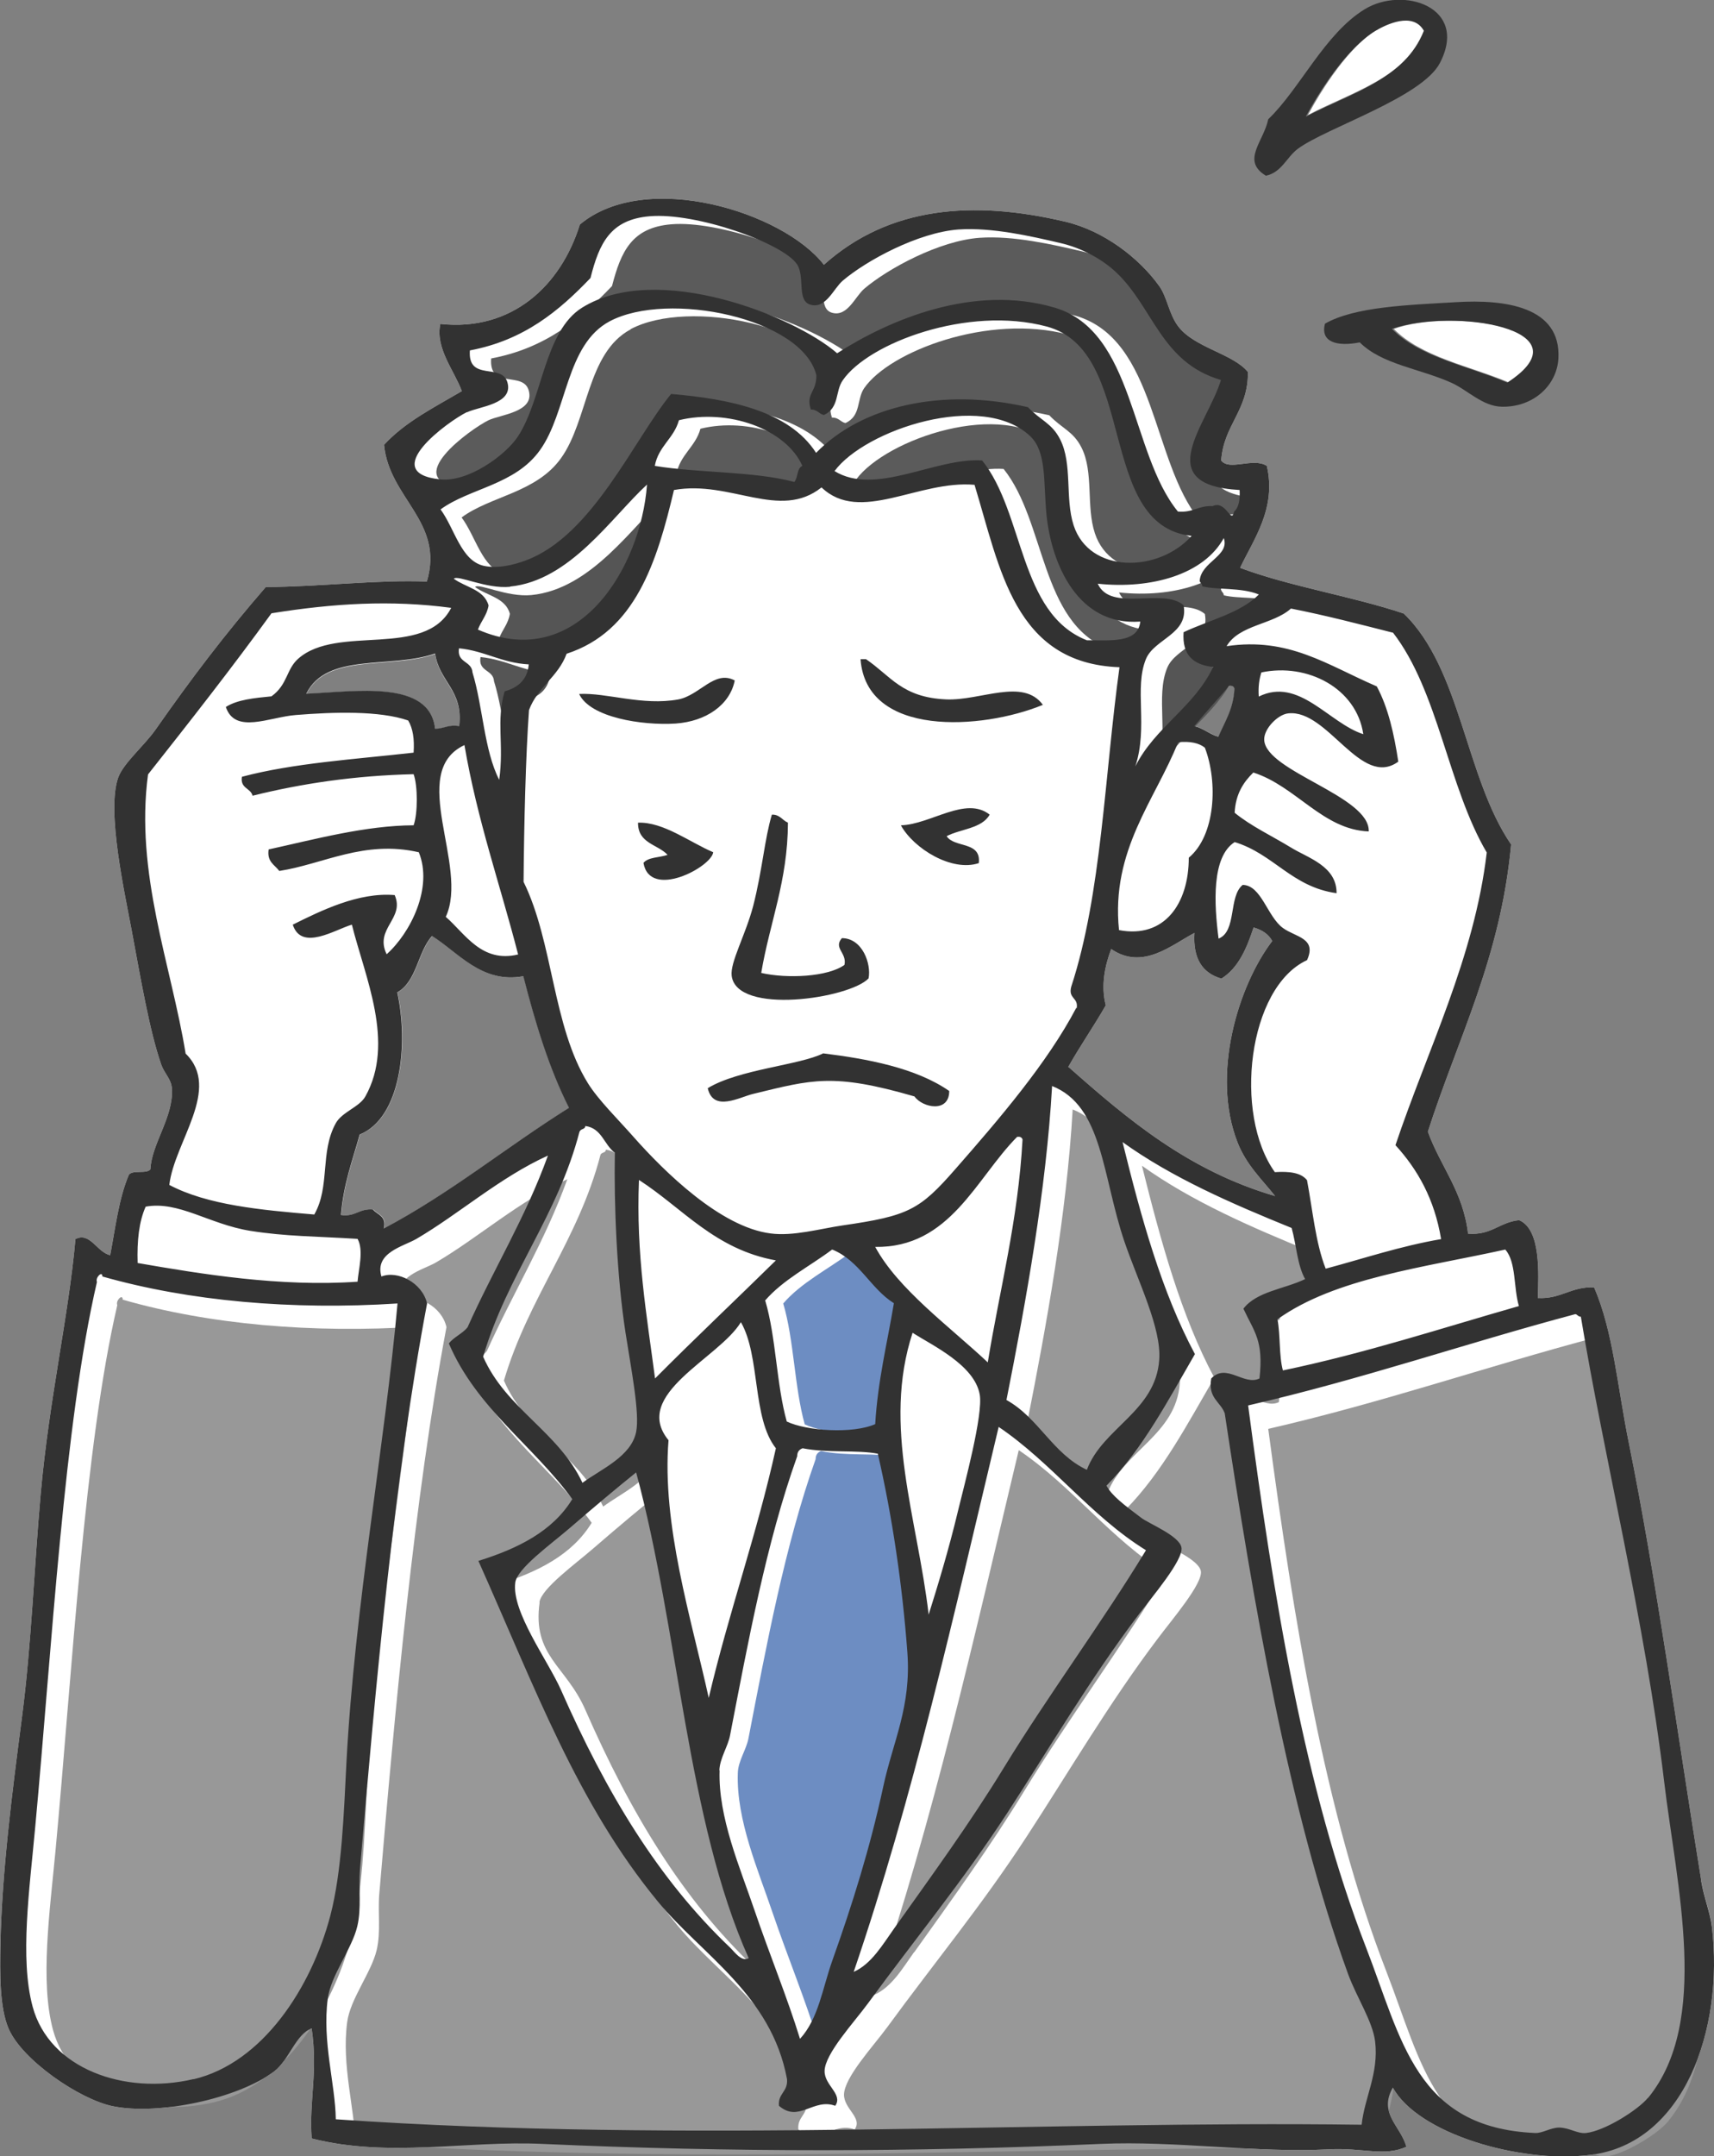 <?xml version="1.0" encoding="UTF-8"?>
<svg id="_レイヤー_2" data-name="レイヤー 2" xmlns="http://www.w3.org/2000/svg" viewBox="0 0 72.48 91.13">
  <rect x="0" y="0" width="72.48" height="91.13" fill="#808080" stroke="none"/>
  <defs>
    <style>
      .cls-1 {
        fill: #555;
      }

      .cls-2 {
        fill: #fff;
      }

      .cls-3 {
        fill: #989898;
      }

      .cls-4 {
        fill: #323232;
      }

      .cls-5 {
        fill: #6d8dc2;
      }

      .cls-6 {
        fill: #5b5b5b;
      }
    </style>
  </defs>
  <g id="_イラスト" data-name="イラスト">
    <g>
      <path class="cls-2" d="m72.39,81.41c-.07-.59-.35-1.29-.45-1.93-.98-6.06-1.93-12.92-3.06-18.49-.49-2.41-.66-4.71-1.47-6.58-.98-.04-1.39.5-2.38.45.03-1.01.14-2.9-.79-3.29-.83.08-1.17.65-2.16.57-.21-1.79-1.17-2.84-1.7-4.31,1.27-3.95,3.08-7.35,3.52-12.14-1.94-2.83-2.11-7.42-4.54-9.76-2.21-.74-4.77-1.13-6.92-1.93.56-1.19,1.55-2.51,1.13-4.31-.58-.37-1.59.23-1.93-.23.11-1.52,1.15-2.1,1.13-3.74-.64-.78-2.26-1.02-2.95-1.93-.39-.52-.47-1.25-.8-1.7-.85-1.19-2.35-2.34-3.97-2.72-3.9-.92-7.45-.65-10.21,1.82-1.71-2.22-7.53-4.04-10.32-1.7-.8,2.58-2.87,4.53-5.9,4.2-.22,1.03.59,1.97.91,2.84-1.17.69-2.4,1.3-3.29,2.27.22,2.28,2.56,3.24,1.81,5.78-2-.09-4.52.22-6.81.23-1.72,1.98-3.16,3.88-4.65,6.01-.48.69-1.37,1.43-1.59,2.04-.51,1.41.29,4.95.57,6.47.38,2.03.75,4.23,1.25,5.67.14.39.43.61.45,1.02.07,1.19-.86,2.32-.91,3.4-.16.21-.74.01-.91.23-.42.98-.57,2.23-.79,3.4-.56-.12-.85-1-1.47-.68-.28,3.21-1.12,6.81-1.47,10.78-.28,3.13-.39,6.34-.79,9.42-.43,3.28-.84,6.53-.91,9.53-.03,1.37-.03,2.76.34,3.63.57,1.34,3.02,3.01,4.42,3.29,1.95.39,5.28-.33,6.81-1.47.62-.46.92-1.59,1.59-1.82.27,1.89-.11,2.98,0,4.65,3.27.83,6.52.08,9.76.23,7.97.36,15.72.35,23.6,0,3.2-.14,6.59.39,9.64.23,1.43-.08,2.37.32,3.29-.11-.23-.87-1.2-1.41-.57-2.5,1.05,1.93,5.35,3.23,8.39,2.84,3.9-.5,5.62-5.26,5.1-9.64ZM12.95,29.34c.87-1.76,3.56-1.04,5.45-1.7.17,1.2,1.19,1.53,1.02,3.06-.46-.08-.65.11-1.02.11-.23-2.09-3.37-1.57-5.45-1.48Zm3.29,22.57c.12-.53-.26-.57-.45-.79-.59-.06-.74.32-1.36.23.1-1.3.49-2.31.79-3.4,1.75-.7,2.07-3.82,1.59-6.01.83-.46.86-1.71,1.47-2.38,1.11.69,2.1,2.02,3.86,1.7.51,1.99,1.09,3.9,1.93,5.56-2.65,1.66-5.01,3.61-7.83,5.1Zm35.74-22.92c.13-.02.2.02.23.11-.04.87-.41,1.4-.68,2.04-.38-.11-.62-.36-1.02-.45.48-.58.99-1.13,1.47-1.7Zm-6.81,16.11c.5-.89,1.08-1.72,1.59-2.61-.22-.84-.03-1.7.23-2.38,1.34.92,2.57-.19,3.52-.68-.07,1.09.34,1.7,1.14,1.93.72-.45,1.07-1.28,1.36-2.16.36.1.63.28.79.57-1.44,1.89-2.59,5.64-1.47,8.51.38.97,1.04,1.57,1.59,2.27-3.66-1.07-6.22-3.23-8.73-5.45Z"/>
      <g>
        <g>
          <path class="cls-2" d="m58.94,13.9c1.18,1.2,3.2,1.56,4.88,2.27,3.49-2.28-2.34-3.17-4.88-2.27Z"/>
          <path class="cls-2" d="m60.3,1.23c-.47-.83-1.6-.26-2.04,0-1.2.71-2.35,2.51-2.95,3.63,1.88-.99,4.18-1.57,4.99-3.63Z"/>
        </g>
        <path class="cls-2" d="m14.27,47.25c.27-.48,1-.69,1.25-1.13,1.28-2.27-.01-5.05-.57-7.26-.7.2-2.13,1.14-2.5,0,1.2-.59,2.78-1.37,4.31-1.25.45.99-.87,1.4-.34,2.5,1.01-.9,1.97-2.82,1.36-4.31-2.3-.52-4.03.51-5.9.79-.2-.26-.53-.38-.45-.91,1.96-.43,4.09-1.01,6.13-1.02.18-.49.18-1.67,0-2.16-2.52.06-4.74.4-6.81.91-.09-.33-.54-.3-.45-.8,2.18-.58,4.78-.74,7.26-1.02.04-.57-.03-1.03-.23-1.36-1.22-.42-3.16-.35-4.76-.23-1.12.09-2.55.82-2.95-.34.48-.32,1.21-.38,1.93-.45.69-.49.63-1.14,1.13-1.59,1.65-1.47,5.35.01,6.47-2.15-2.55-.35-4.98-.2-7.6.23-1.68,2.32-3.45,4.57-5.22,6.81-.56,4.17.98,8.05,1.59,11.8,1.54,1.49-.47,3.73-.68,5.56,1.61.85,3.85,1.06,6.13,1.25.68-1.18.22-2.63.91-3.86Z"/>
        <g>
          <path class="cls-3" d="m67.7,56.64c-.11,0-.14-.09-.23-.11-4.66,1.24-9.04,2.76-13.84,3.86,1.08,8.1,2.38,16.19,4.99,22.92,1.51,3.89,2.1,7.61,7.15,7.83.32.01.65-.23,1.02-.23.44,0,.78.27,1.13.23.8-.09,2.2-.97,2.61-1.47,2.65-3.23,1.2-9,.68-13.39-.8-6.7-2.55-13.74-3.52-19.63Z"/>
          <path class="cls-3" d="m57.83,84.44c-2.53-6.95-4.02-15.78-5.22-23.71-.18-.5-.71-.65-.57-1.47.65-.67,1.38.32,2.04,0,.18-1.61-.22-1.96-.68-2.95.56-.73,1.74-.83,2.61-1.25-.33-.58-.37-1.45-.57-2.16-2.55-1.04-5.05-2.13-7.15-3.63.8,3.21,1.66,6.35,3.06,8.96-1.14,1.96-2.21,4-3.74,5.56.23.42.75.81,1.47,1.36.33.25,1.61.76,1.7,1.25.1.52-1.26,2.1-1.81,2.84-2.04,2.69-3.86,5.79-5.56,8.39-1.89,2.9-3.89,5.31-5.9,8.06-.58.79-1.81,2.11-1.82,2.84,0,.61.8.98.45,1.47-.92-.34-1.55.73-2.38,0-.05-.54.39-.6.34-1.13-.66-3.55-3.61-5.26-5.45-7.49-3.42-4.15-5.19-9.02-7.6-14.41,1.67-.52,3.14-1.25,3.97-2.61-1.65-2.28-4.03-3.83-5.22-6.58.22-.27.58-.41.79-.68,1.1-2.45,2.46-4.65,3.4-7.26-2.03.91-3.75,2.46-5.56,3.52-.55.32-1.78.57-1.48,1.59.69-.28,1.73.26,1.93,1.14-1.36,7.22-2.18,16.17-2.84,23.94-.07.8.07,1.61-.11,2.38-.22.95-1.12,2.07-1.25,3.06-.24,1.83.32,3.62.34,5.11,14.89,1.02,29.88.05,43.34.23.12-1.14.73-2.16.57-3.52-.1-.86-.77-1.83-1.14-2.84Z"/>
          <path class="cls-3" d="m38.66,82.51c1.6-2.24,3.22-4.47,4.65-6.81,1.92-3.13,4.15-6.13,6.01-9.19-2.36-1.46-3.96-3.68-6.24-5.22-1.92,8.04-3.6,15.62-6.13,23.03.76-.33,1.23-1.15,1.7-1.81Z"/>
          <path class="cls-3" d="m49.89,58.46c.09-1.34-.9-3.32-1.47-4.99-.95-2.76-.91-5.73-3.06-6.58-.25,4.39-1.1,9.09-1.93,13.27,1.36.75,1.96,2.28,3.4,2.95.67-1.78,2.91-2.47,3.06-4.65Z"/>
          <path class="cls-3" d="m22.82,67.72c-.32,2.27,1.11,2.67,1.93,4.54,1.91,4.36,4.12,8.02,7.15,10.89.18.17.49.64.79.45-2.61-5.82-2.97-13.9-4.77-20.53-.83.67-1.67,1.37-2.84,2.38-.76.66-2.18,1.68-2.27,2.27Z"/>
          <path class="cls-3" d="m15.51,75.47c.35-6.63,1.62-13.46,2.16-19.4-4.47.29-8.82-.09-12.48-1.14,0-.27-.31.04-.23.23-1.39,5.98-1.91,15.53-2.61,23.03-.25,2.64-.66,5.56-.11,7.6.71,2.63,3.89,3.75,6.81,3.06,2.92-.69,4.99-3.88,5.79-6.92.49-1.88.57-4.32.68-6.47Z"/>
          <path class="cls-3" d="m25.5,63.68c.79-.59,2.06-1.12,2.27-2.16.16-.78-.22-2.66-.45-4.2-.37-2.4-.5-5.43-.45-7.6-.45-.34-.55-1.04-1.25-1.13,0,.15-.2.1-.23.23-.94,3.6-3.05,6.03-4.08,9.53.96,2.21,3.18,3.17,4.2,5.33Z"/>
        </g>
        <path class="cls-2" d="m49.89,31.14c-.97,2.44-2.85,4.56-2.5,7.94,1.93.37,2.95-1.13,2.95-3.06,1.13-.94,1.24-3.19.68-4.65-.26-.2-.63-.27-1.13-.23Z"/>
        <path class="cls-2" d="m51.94,27.06c2.64-.39,4.24.79,6.35,1.7.48.89.73,1.99.91,3.18-1.58,1.15-2.98-2.22-4.65-2.04-.44.05-1.05.67-1.02,1.13.09,1.33,4.49,2.37,4.42,3.86-1.93-.07-3.07-1.91-4.88-2.49-.43.41-.75.91-.8,1.7.68.56,1.56.97,2.38,1.47.71.44,1.94.78,1.93,1.93-1.9-.26-2.66-1.65-4.31-2.16-.98.64-.87,2.61-.68,4.08.78-.31.41-1.78,1.02-2.27.79,0,1.04,1.33,1.7,1.82.53.39,1.45.42,1.02,1.36-2.5,1.15-3.12,6.52-1.36,8.96.61-.04,1.12.02,1.36.34.24,1.27.37,2.66.79,3.74,1.61-.43,3.14-.94,4.88-1.25-.28-1.69-.99-2.94-1.93-3.97,1.34-4,3.33-7.93,3.86-12.37-1.64-2.78-2.04-6.81-3.97-9.3-1.42-.36-2.83-.73-4.31-1.02-.76.68-2.19.68-2.72,1.59Z"/>
        <path class="cls-2" d="m21.99,40.11c-.76-2.95-1.73-5.68-2.27-8.85-2.43,1.14.21,5.12-.79,7.26.82.71,1.52,1.96,3.06,1.59Z"/>
        <g>
          <path class="cls-5" d="m34.61,86.29c.78-.85.95-2.12,1.36-3.29.85-2.41,1.6-4.82,2.16-7.37.41-1.91,1.19-3.37,1.02-5.67-.21-2.84-.64-5.76-1.25-8.4-.88-.16-2.09-.01-3.18-.23-.14.05-.23.15-.23.34-1.3,3.66-2.08,7.88-2.84,11.8-.09.48-.44.96-.45,1.47-.07,1.98.87,4.12,1.47,5.9.65,1.9,1.38,3.66,1.93,5.45Z"/>
          <path class="cls-5" d="m37.78,60.31c.12-1.85.51-3.42.79-5.1-1-.63-1.45-1.8-2.61-2.27-.95.71-2.07,1.26-2.84,2.15.46,1.55.47,3.54.91,5.11.84.4,2.79.53,3.74.11Z"/>
        </g>
        <path class="cls-2" d="m47.4,27.97c-4.45-.17-5.04-4.18-6.13-7.71-2.36-.21-4.84,1.68-6.47.11-1.77,1.41-3.85-.32-6.24.11-.73,3.09-1.65,5.99-4.54,6.92-.35.98-1.23,1.41-1.59,2.38-.13,1.93-.21,4.84-.23,7.26,1.26,2.56,1.22,6.08,2.72,8.51.44.71,1.27,1.53,1.93,2.27,1.31,1.49,3.68,3.81,5.78,4.08.97.13,2.11-.2,3.06-.34,2.78-.4,3.25-.65,4.77-2.38,1.85-2.11,3.88-4.49,5.1-6.81.08-.46-.37-.39-.23-.91,1.28-3.9,1.42-8.95,2.04-13.5Zm-14.75,6.47c.35,0,.44.24.68.34-.02,2.48-.77,4.22-1.13,6.35,1.08.25,2.82.17,3.52-.34.11-.52-.49-.71-.11-1.13.87,0,1.25,1.09,1.13,1.7-.8.85-5.57,1.57-5.79-.11-.07-.57.59-1.73.91-2.95.4-1.52.49-2.83.79-3.86Zm-8.17-5.1c1.18-.06,2.67.51,4.2.23.91-.17,1.53-1.26,2.38-.8-.19,1.01-1.2,1.73-2.5,1.82-1.44.09-3.62-.25-4.08-1.25Zm2.72,7.15c.2-.26.69-.22,1.02-.34-.41-.45-1.26-.48-1.25-1.36,1.07-.04,2.19.83,3.18,1.25-.08.63-2.68,2.02-2.95.45Zm11.46,9.87c-3.44-1-4.33-.71-6.81-.11-.57.14-1.69.8-1.93-.23,1.31-.8,3.87-.98,4.88-1.47,1.86.23,3.92.61,5.33,1.59,0,.94-1.13.71-1.47.23Zm1.36-11.01c.33.5,1.47.19,1.36,1.14-1.15.38-2.75-.62-3.29-1.59,1.25-.05,2.73-1.25,3.74-.45-.33.58-1.22.6-1.82.91Zm-3.63-7.49h.23c1.06.72,1.52,1.63,3.4,1.7,1.45.06,3.24-.92,4.09.23-2.57,1.06-7.47,1.38-7.71-1.93Z"/>
        <g>
          <path class="cls-1" d="m51.63,24.93c.06-.81,1.28-1.06,1.02-1.82-.84,1.54-3.07,2.17-5.33,1.93.55,1.21,2.75.15,3.63.91.23,1.22-1.23,1.41-1.59,2.27-.51,1.23.1,2.85-.45,4.54.83-1.66,2.49-2.5,3.29-4.2-.82-.09-1.32-.5-1.25-1.47,1.08-.51,2.38-.79,3.18-1.59-.75-.31-1.75-.18-2.38-.34,0-.11-.09-.13-.11-.23Z"/>
          <path class="cls-6" d="m22.81,18.8c1.05-1.59,1.11-4.45,2.72-5.45,3.17-1.96,8.96.35,10.78,1.93,2.23-1.43,5.78-2.93,9.19-1.93,3.4,1.01,3.2,6.15,5.22,8.62.63.07.87-.26,1.47-.23.57-.28.78.8.91.23.2-.18.25-.51.23-.91-3.83-.21-1.34-2.81-.79-4.65-2.54-.74-2.86-3.05-4.42-4.54-.59-.56-1.47-1.03-2.38-1.25-1.2-.28-2.88-.67-4.31-.57-1.7.12-3.88,1.3-4.88,2.15-.39.33-.71,1.2-1.36,1.02-.6-.16-.23-1.17-.57-1.7-.57-.89-4.26-2.21-6.24-2.04-1.66.14-2.12,1.14-2.5,2.61-1.33,1.39-2.81,2.63-5.11,3.06-.1,1.34,1.36.51,1.59,1.36.25.91-1.2,1.01-1.7,1.25-.76.37-3.8,2.56-1.13,2.84,1.18.12,2.76-1.02,3.29-1.81Z"/>
          <path class="cls-1" d="m23.27,28.45c-1.15-.06-1.85-.57-2.95-.68-.11.63.54.52.57,1.02.45,1.44.49,3.29,1.13,4.54.2-1.51-.15-2.48.23-3.74.56-.15.96-.47,1.02-1.13Z"/>
          <path class="cls-6" d="m34.84,20.05c-.7-1.58-3.18-2.43-5.22-1.93-.21.77-.87,1.1-1.02,1.93,1.88.31,4.17.22,5.9.68.16-.18.1-.59.34-.68Z"/>
          <path class="cls-6" d="m45.16,22.09c-.13-1.38.01-2.63-.68-3.29-2.04-1.94-7-.27-8.28,1.47,1.74,1.07,4.27-.59,6.24-.45,1.78,2.22,1.55,6.47,4.42,7.6,1.02,0,2.17.12,2.27-.79-2.62.2-3.76-2.4-3.97-4.54Z"/>
          <path class="cls-6" d="m26.67,13.92c-1.86.99-1.79,3.84-2.95,5.45-1.05,1.46-2.97,1.59-4.2,2.5.61.82.87,2.15,1.81,2.38.6.15,1.31-.04,1.82-.23,2.81-1.06,4.55-5.13,6.13-7.03,2.42.21,4.97.7,6.13,2.49,1.95-2,5.35-2.75,8.96-1.93.53.56,1.01.67,1.36,1.36.53,1.04.19,2.49.57,3.63.68,2.06,3.6,2.01,4.99.45-4.05-.44-2.25-7.81-6.13-8.85-3.34-.89-7.54.7-8.62,2.27-.32.47-.12,1.17-.79,1.47-.22-.05-.28-.24-.57-.23-.23-.71.24-.73.23-1.47-.6-2.4-6.27-3.58-8.74-2.27Z"/>
          <path class="cls-1" d="m21.56,25.95c-.07.42-.32.67-.45,1.02,4.2,1.84,6.89-2.59,7.15-6.13-1.5,1.39-3.25,4.06-5.79,4.31-1.03.1-2.23-.52-2.38-.34.5.37,1.29.45,1.47,1.13Z"/>
        </g>
        <g>
          <path class="cls-2" d="m15.18,53.95c.04-.53.27-1.34,0-1.81-1.75-.11-3.02-.1-4.54-.34-1.73-.28-3.03-1.28-4.42-1.02-.28.63-.37,1.44-.34,2.38,2.65.47,6.03,1.03,9.3.79Z"/>
          <path class="cls-2" d="m54.32,57.69c3.51-.73,6.69-1.78,9.98-2.72-.22-.76-.11-1.86-.57-2.38-3.43.76-7.2,1.19-9.64,2.95.12.67.05,1.54.23,2.16Z"/>
          <path class="cls-2" d="m43.31,47.93c-.03-.09-.1-.13-.23-.11-1.74,1.75-2.84,4.7-6.01,4.65.97,1.79,3.14,3.36,4.76,4.88.52-3.11,1.28-5.97,1.47-9.42Z"/>
          <path class="cls-2" d="m27.09,49.64c-.13,3.15.33,5.72.68,8.4,1.68-1.69,3.41-3.32,5.11-4.99-2.59-.47-3.93-2.2-5.79-3.4Z"/>
          <path class="cls-2" d="m30.04,71.53c.85-3.62,2.03-6.89,2.84-10.55-1-1.27-.64-3.89-1.47-5.33-.92,1.53-4.66,3.05-3.06,4.99-.28,3.58.98,7.57,1.7,10.89Z"/>
          <path class="cls-2" d="m38.66,56.1c-1.28,3.94.21,7.86.68,11.91.36-1.15.85-2.75,1.25-4.42.25-1.07,1.05-4.03.91-4.88-.22-1.25-2.01-2.08-2.84-2.61Z"/>
        </g>
        <path class="cls-4" d="m53.52,7.43c.68-.14.88-.78,1.36-1.14,1.18-.88,5.26-2.17,6.01-3.63,1.23-2.37-1.56-3.26-3.18-2.27-1.7,1.04-2.74,3.37-4.08,4.65-.19.94-1.15,1.74-.11,2.38Zm4.65-6.13c.44-.26,1.58-.82,2.04,0-.81,2.06-3.11,2.64-4.99,3.63.6-1.12,1.75-2.91,2.95-3.63Z"/>
        <path class="cls-4" d="m71.94,79.48c-.98-6.06-1.93-12.92-3.06-18.49-.49-2.41-.66-4.71-1.47-6.58-.98-.04-1.39.5-2.38.45.03-1.01.14-2.9-.79-3.29-.83.08-1.17.65-2.16.57-.21-1.79-1.17-2.84-1.7-4.31,1.27-3.95,3.08-7.35,3.52-12.14-1.94-2.83-2.11-7.42-4.54-9.76-2.21-.74-4.77-1.13-6.92-1.93.56-1.19,1.55-2.51,1.13-4.31-.58-.37-1.59.23-1.93-.23.11-1.52,1.15-2.1,1.13-3.74-.64-.78-2.26-1.02-2.95-1.93-.39-.52-.47-1.25-.8-1.7-.85-1.19-2.35-2.34-3.97-2.72-3.9-.92-7.45-.65-10.21,1.82-1.71-2.22-7.53-4.04-10.32-1.7-.8,2.58-2.87,4.53-5.9,4.2-.22,1.03.59,1.97.91,2.84-1.17.69-2.4,1.3-3.29,2.27.22,2.28,2.56,3.24,1.81,5.78-2-.09-4.52.22-6.81.23-1.72,1.98-3.16,3.88-4.65,6.01-.48.69-1.37,1.43-1.59,2.04-.51,1.41.29,4.95.57,6.47.38,2.03.75,4.23,1.25,5.67.14.39.43.61.45,1.02.07,1.19-.86,2.32-.91,3.4-.16.21-.74.01-.91.23-.42.98-.57,2.23-.79,3.4-.56-.12-.85-1-1.47-.68-.28,3.21-1.12,6.81-1.47,10.78-.28,3.13-.39,6.34-.79,9.42-.43,3.28-.84,6.53-.91,9.53-.03,1.37-.03,2.76.34,3.63.57,1.34,3.02,3.01,4.42,3.29,1.95.39,5.28-.33,6.81-1.47.62-.46.92-1.59,1.59-1.82.27,1.89-.11,2.98,0,4.65,3.27.83,6.52.08,9.76.23,7.97.36,15.72.35,23.6,0,3.2-.14,6.59.39,9.64.23,1.43-.08,2.37.32,3.29-.11-.23-.87-1.2-1.41-.57-2.5,1.05,1.93,5.35,3.23,8.39,2.84,3.9-.5,5.62-5.26,5.1-9.64-.07-.59-.35-1.29-.45-1.93Zm-8.28-26.66c.46.52.34,1.62.57,2.38-3.29.94-6.48,1.99-9.98,2.72-.17-.62-.1-1.49-.23-2.16,2.44-1.75,6.21-2.19,9.64-2.95Zm-4.76-26.09c1.93,2.49,2.33,6.52,3.97,9.3-.52,4.44-2.52,8.37-3.86,12.37.94,1.03,1.65,2.28,1.93,3.97-1.74.3-3.27.82-4.88,1.25-.43-1.09-.55-2.47-.79-3.74-.25-.32-.75-.38-1.36-.34-1.76-2.45-1.14-7.81,1.36-8.96.43-.94-.49-.97-1.02-1.36-.66-.48-.91-1.81-1.7-1.82-.61.49-.24,1.96-1.02,2.27-.19-1.47-.3-3.45.68-4.08,1.65.5,2.42,1.9,4.31,2.16.01-1.15-1.22-1.49-1.93-1.93-.82-.5-1.7-.91-2.38-1.47.04-.79.37-1.29.79-1.7,1.81.58,2.94,2.42,4.88,2.49.06-1.49-4.34-2.53-4.42-3.86-.03-.47.58-1.09,1.02-1.13,1.67-.18,3.07,3.19,4.65,2.04-.18-1.18-.43-2.29-.91-3.18-2.11-.91-3.72-2.09-6.35-1.7.53-.91,1.97-.91,2.72-1.59,1.48.29,2.89.66,4.31,1.02ZM15.78,51.12c-.59-.06-.74.32-1.36.23.1-1.3.49-2.31.79-3.4,1.75-.7,2.07-3.82,1.59-6.01.83-.46.86-1.71,1.47-2.38,1.11.69,2.1,2.02,3.86,1.7.51,1.99,1.09,3.9,1.93,5.56-2.65,1.66-5.01,3.61-7.83,5.1.12-.53-.26-.57-.45-.79Zm18.49-33.81c.28-.02.35.18.57.23.67-.31.47-1.01.8-1.47,1.08-1.57,5.28-3.16,8.62-2.27,3.87,1.03,2.08,8.41,6.13,8.85-1.4,1.56-4.32,1.61-4.99-.45-.37-1.14-.04-2.59-.57-3.63-.35-.69-.83-.8-1.36-1.36-3.61-.83-7.01-.07-8.96,1.93-1.15-1.79-3.7-2.28-6.13-2.49-1.57,1.91-3.32,5.98-6.13,7.03-.5.19-1.21.37-1.81.23-.95-.23-1.21-1.56-1.81-2.38,1.23-.9,3.15-1.03,4.2-2.5,1.16-1.61,1.09-4.46,2.95-5.45,2.47-1.31,8.14-.13,8.74,2.27.02.74-.46.76-.23,1.47Zm16.68,14.29c.56,1.46.45,3.71-.68,4.65,0,1.93-1.02,3.43-2.95,3.06-.35-3.38,1.53-5.5,2.5-7.94.5-.05.88.03,1.13.23Zm-.45-.91c.48-.58.99-1.13,1.47-1.7.13-.02.2.02.23.11-.04.87-.41,1.4-.68,2.04-.38-.11-.62-.36-1.02-.45Zm-4.99,11.91c-1.22,2.32-3.25,4.69-5.11,6.81-1.51,1.73-1.99,1.98-4.76,2.38-.96.14-2.1.47-3.06.34-2.11-.27-4.48-2.6-5.79-4.08-.65-.74-1.49-1.56-1.93-2.27-1.5-2.42-1.46-5.95-2.72-8.51.02-2.42.09-5.33.23-7.26.36-.97,1.24-1.41,1.59-2.38,2.89-.94,3.81-3.83,4.54-6.92,2.39-.43,4.47,1.3,6.24-.11,1.63,1.56,4.1-.32,6.47-.11,1.08,3.53,1.68,7.55,6.13,7.71-.63,4.55-.76,9.6-2.04,13.5-.14.52.31.45.23.91Zm-8.51,10.1c3.18.05,4.27-2.9,6.01-4.65.13-.02.2.02.23.11-.19,3.44-.96,6.3-1.47,9.42-1.62-1.52-3.79-3.09-4.76-4.88Zm3.52,11.12c-.4,1.68-.89,3.28-1.25,4.42-.47-4.06-1.97-7.97-.68-11.91.83.53,2.62,1.36,2.84,2.61.15.85-.65,3.81-.91,4.88Zm-9.19-7.94c.83,1.44.47,4.06,1.48,5.33-.81,3.66-1.99,6.93-2.84,10.55-.73-3.32-1.99-7.31-1.7-10.89-1.59-1.94,2.14-3.46,3.06-4.99Zm-3.63,2.38c-.35-2.67-.81-5.24-.68-8.39,1.86,1.2,3.2,2.93,5.79,3.4-1.7,1.67-3.43,3.3-5.11,4.99Zm4.65-3.29c.77-.89,1.88-1.44,2.84-2.16,1.16.47,1.61,1.64,2.61,2.27-.28,1.68-.68,3.26-.79,5.11-.95.42-2.9.29-3.74-.11-.44-1.57-.45-3.56-.91-5.11Zm-12.71-23.48c.54,3.17,1.51,5.9,2.27,8.85-1.55.37-2.24-.88-3.06-1.59,1-2.14-1.64-6.12.79-7.26Zm1.7-2.27c-.37,1.26-.02,2.23-.23,3.74-.64-1.25-.69-3.1-1.13-4.54-.03-.5-.67-.39-.57-1.02,1.1.11,1.8.62,2.95.68-.06.66-.46.98-1.02,1.14Zm6.35-9.53c.15-.83.81-1.16,1.02-1.93,2.04-.5,4.52.35,5.22,1.93-.24.1-.18.5-.34.68-1.73-.46-4.02-.37-5.9-.68Zm18.27,7.37c-2.88-1.13-2.64-5.38-4.43-7.6-1.97-.13-4.5,1.52-6.24.45,1.28-1.74,6.24-3.41,8.28-1.47.69.66.55,1.9.68,3.29.21,2.14,1.35,4.74,3.97,4.54-.1.92-1.25.79-2.27.79Zm-24.39-2.27c2.54-.25,4.28-2.92,5.79-4.31-.26,3.54-2.95,7.96-7.15,6.13.13-.36.38-.6.45-1.02-.19-.68-.97-.76-1.47-1.13.16-.18,1.36.44,2.38.34Zm-2.15,5.9c-.46-.08-.65.11-1.02.11-.23-2.09-3.37-1.57-5.45-1.48.87-1.76,3.56-1.04,5.45-1.7.17,1.2,1.19,1.53,1.02,3.06Zm5.1,17.13c.03-.12.23-.08.23-.23.7.09.79.79,1.25,1.13-.04,2.17.08,5.2.45,7.6.24,1.54.61,3.42.45,4.2-.21,1.04-1.48,1.57-2.27,2.15-1.01-2.16-3.23-3.12-4.2-5.33,1.03-3.5,3.15-5.93,4.08-9.53Zm2.38,14.41c1.8,6.64,2.15,14.71,4.76,20.53-.3.18-.61-.28-.79-.45-3.02-2.87-5.23-6.53-7.15-10.89-.55-1.24-2.1-3.31-1.93-4.54.08-.59,1.5-1.61,2.27-2.27,1.17-1.01,2.01-1.71,2.84-2.38Zm3.52,12.59c.02-.51.36-1,.45-1.47.76-3.92,1.53-8.14,2.84-11.8,0-.19.09-.29.23-.34,1.08.21,2.29.06,3.18.23.61,2.64,1.04,5.56,1.25,8.4.17,2.3-.61,3.76-1.02,5.67-.55,2.56-1.3,4.96-2.16,7.37-.41,1.16-.58,2.44-1.36,3.29-.55-1.78-1.28-3.54-1.93-5.45-.6-1.77-1.54-3.92-1.47-5.9Zm11.8-14.52c2.28,1.54,3.88,3.76,6.24,5.22-1.86,3.06-4.09,6.06-6.01,9.19-1.43,2.34-3.05,4.56-4.65,6.81-.47.66-.95,1.49-1.7,1.82,2.53-7.41,4.21-14.99,6.13-23.03Zm.34-1.13c.83-4.18,1.68-8.88,1.93-13.27,2.15.85,2.12,3.82,3.06,6.58.57,1.67,1.57,3.65,1.47,4.99-.15,2.18-2.39,2.87-3.06,4.65-1.44-.67-2.04-2.2-3.4-2.95Zm2.61-14.07c.5-.89,1.08-1.72,1.59-2.61-.22-.84-.03-1.7.23-2.38,1.34.92,2.57-.19,3.52-.68-.07,1.09.34,1.7,1.14,1.93.72-.45,1.07-1.28,1.36-2.16.36.1.63.28.79.57-1.44,1.89-2.59,5.64-1.47,8.51.38.97,1.04,1.57,1.59,2.27-3.66-1.07-6.22-3.23-8.73-5.45Zm8.17-16.68c1.94-.41,4.02.66,4.31,2.61-1.46-.47-2.72-2.43-4.42-1.59-.03-.41.02-.74.11-1.02Zm-.11-3.29c-.79.79-2.1,1.08-3.18,1.59-.07.98.43,1.38,1.25,1.47-.8,1.7-2.46,2.54-3.29,4.2.55-1.69-.06-3.3.45-4.54.36-.86,1.82-1.05,1.59-2.27-.88-.76-3.08.31-3.63-.91,2.26.24,4.49-.39,5.33-1.93.26.76-.96,1-1.02,1.81.02.09.11.11.11.23.63.16,1.63.04,2.38.34Zm-33.47-7.71c.5-.24,1.95-.34,1.7-1.25-.23-.85-1.69-.02-1.59-1.36,2.29-.43,3.77-1.67,5.1-3.06.37-1.47.84-2.47,2.5-2.61,1.98-.17,5.67,1.15,6.24,2.04.34.53-.03,1.54.57,1.7.65.18.97-.69,1.36-1.02,1-.85,3.18-2.03,4.88-2.16,1.43-.1,3.11.29,4.31.57.92.21,1.79.69,2.38,1.25,1.57,1.49,1.89,3.8,4.42,4.54-.55,1.85-3.03,4.44.79,4.65.02.4-.03.73-.23.91-.13.57-.34-.5-.91-.23-.6-.03-.84.29-1.47.23-2.02-2.47-1.82-7.62-5.22-8.62-3.41-1-6.96.5-9.19,1.93-1.82-1.58-7.61-3.89-10.78-1.93-1.61,1-1.67,3.85-2.72,5.45-.53.8-2.11,1.94-3.29,1.81-2.67-.28.37-2.47,1.13-2.84Zm-11.91,27.11c-.61-3.74-2.15-7.63-1.59-11.8,1.77-2.24,3.53-4.48,5.22-6.81,2.62-.42,5.05-.57,7.6-.23-1.12,2.17-4.81.68-6.47,2.15-.51.45-.44,1.09-1.13,1.59-.72.07-1.45.14-1.93.45.39,1.16,1.83.43,2.95.34,1.61-.13,3.54-.19,4.76.23.2.33.27.79.23,1.36-2.48.28-5.08.44-7.26,1.02-.08.5.37.47.45.8,2.06-.51,4.29-.85,6.81-.91.18.49.18,1.67,0,2.16-2.04.01-4.17.59-6.13,1.02-.08.53.26.65.45.91,1.87-.29,3.59-1.32,5.9-.79.61,1.49-.35,3.41-1.36,4.31-.53-1.09.78-1.5.34-2.5-1.53-.13-3.12.66-4.31,1.25.37,1.14,1.8.2,2.5,0,.55,2.21,1.84,4.99.57,7.26-.25.45-.98.65-1.25,1.13-.68,1.23-.23,2.67-.91,3.86-2.27-.19-4.52-.4-6.13-1.25.21-1.82,2.23-4.07.68-5.56Zm-1.7,6.47c1.4-.26,2.69.74,4.43,1.02,1.51.24,2.78.23,4.54.34.27.48.04,1.29,0,1.81-3.27.23-6.65-.33-9.3-.79-.03-.94.06-1.76.34-2.38Zm2.04,36.87c-2.92.69-6.1-.43-6.81-3.06-.55-2.04-.13-4.96.11-7.6.7-7.5,1.22-17.05,2.61-23.03-.08-.18.23-.49.23-.23,3.66,1.04,8.01,1.43,12.48,1.14-.53,5.94-1.81,12.77-2.16,19.4-.11,2.14-.19,4.59-.68,6.47-.8,3.04-2.86,6.23-5.79,6.92Zm49.35,1.93c-13.46-.18-28.45.8-43.34-.23-.02-1.49-.58-3.27-.34-5.1.13-.99,1.03-2.11,1.25-3.06.18-.77.05-1.58.11-2.38.66-7.77,1.47-16.72,2.84-23.94-.2-.87-1.24-1.41-1.93-1.14-.3-1.01.93-1.27,1.48-1.59,1.81-1.06,3.53-2.6,5.56-3.52-.94,2.61-2.3,4.8-3.4,7.26-.22.27-.58.41-.79.68,1.18,2.75,3.56,4.3,5.22,6.58-.83,1.36-2.3,2.09-3.97,2.61,2.41,5.39,4.18,10.26,7.6,14.41,1.84,2.23,4.79,3.93,5.45,7.49.05.54-.39.6-.34,1.13.84.73,1.46-.34,2.38,0,.34-.49-.46-.86-.45-1.47.01-.73,1.24-2.05,1.82-2.84,2.01-2.75,4-5.15,5.9-8.06,1.7-2.61,3.52-5.7,5.56-8.39.56-.74,1.91-2.32,1.81-2.84-.09-.49-1.37-1-1.7-1.25-.73-.55-1.25-.94-1.47-1.36,1.54-1.56,2.6-3.6,3.74-5.56-1.4-2.61-2.27-5.75-3.06-8.96,2.09,1.5,4.59,2.59,7.15,3.63.2.71.24,1.58.57,2.16-.87.42-2.05.52-2.61,1.25.46.99.86,1.34.68,2.95-.66.32-1.4-.67-2.04,0-.15.83.39.98.57,1.47,1.2,7.93,2.69,16.76,5.22,23.71.37,1,1.03,1.98,1.14,2.84.16,1.36-.45,2.37-.57,3.52Zm12.14-1.13c-.41.5-1.81,1.39-2.61,1.48-.36.04-.69-.22-1.13-.23-.37,0-.7.24-1.02.23-5.05-.22-5.64-3.94-7.15-7.83-2.61-6.72-3.92-14.81-4.99-22.92,4.8-1.1,9.18-2.62,13.84-3.86.09.02.11.11.23.11.97,5.89,2.72,12.93,3.52,19.63.52,4.39,1.97,10.16-.68,13.39Z"/>
        <path class="cls-4" d="m57.5,14.47c.93.93,2.51,1.1,3.86,1.7.7.31,1.33,1.01,2.16,1.02,1.34.02,2.32-.92,2.38-2.04.12-2.21-2.3-2.5-4.31-2.38-2.04.12-4.31.19-5.56.91-.21.78.51.98,1.47.79Zm6.24,1.7c-1.68-.71-3.7-1.07-4.88-2.27,2.54-.9,8.37-.01,4.88,2.27Z"/>
        <path class="cls-4" d="m40.02,29.56c-1.88-.08-2.34-.98-3.4-1.7h-.23c.24,3.31,5.14,2.99,7.71,1.93-.84-1.15-2.63-.17-4.09-.23Z"/>
        <path class="cls-4" d="m28.57,30.58c1.3-.09,2.3-.8,2.5-1.82-.85-.46-1.47.62-2.38.8-1.53.28-3.02-.29-4.2-.23.46.99,2.64,1.34,4.08,1.25Z"/>
        <path class="cls-4" d="m38.1,34.89c.54.97,2.14,1.97,3.29,1.59.11-.94-1.03-.63-1.36-1.14.6-.31,1.49-.32,1.82-.91-1.01-.8-2.49.41-3.74.45Z"/>
        <path class="cls-4" d="m36.73,41.35c.12-.61-.26-1.7-1.13-1.7-.37.43.22.61.11,1.13-.7.51-2.43.59-3.52.34.36-2.14,1.12-3.87,1.13-6.35-.24-.1-.34-.35-.68-.34-.31,1.03-.4,2.34-.79,3.86-.32,1.22-.98,2.38-.91,2.95.21,1.68,4.99.96,5.79.11Z"/>
        <path class="cls-4" d="m26.98,34.77c-.01.88.83.91,1.25,1.36-.34.12-.82.09-1.02.34.27,1.56,2.87.18,2.95-.45-.99-.42-2.11-1.29-3.18-1.25Z"/>
        <path class="cls-4" d="m29.93,46c.24,1.02,1.36.36,1.93.23,2.48-.6,3.36-.89,6.81.11.34.48,1.47.71,1.47-.23-1.41-.98-3.47-1.36-5.33-1.59-1,.5-3.56.67-4.88,1.47Z"/>
      </g>
    </g>
  </g>
</svg>